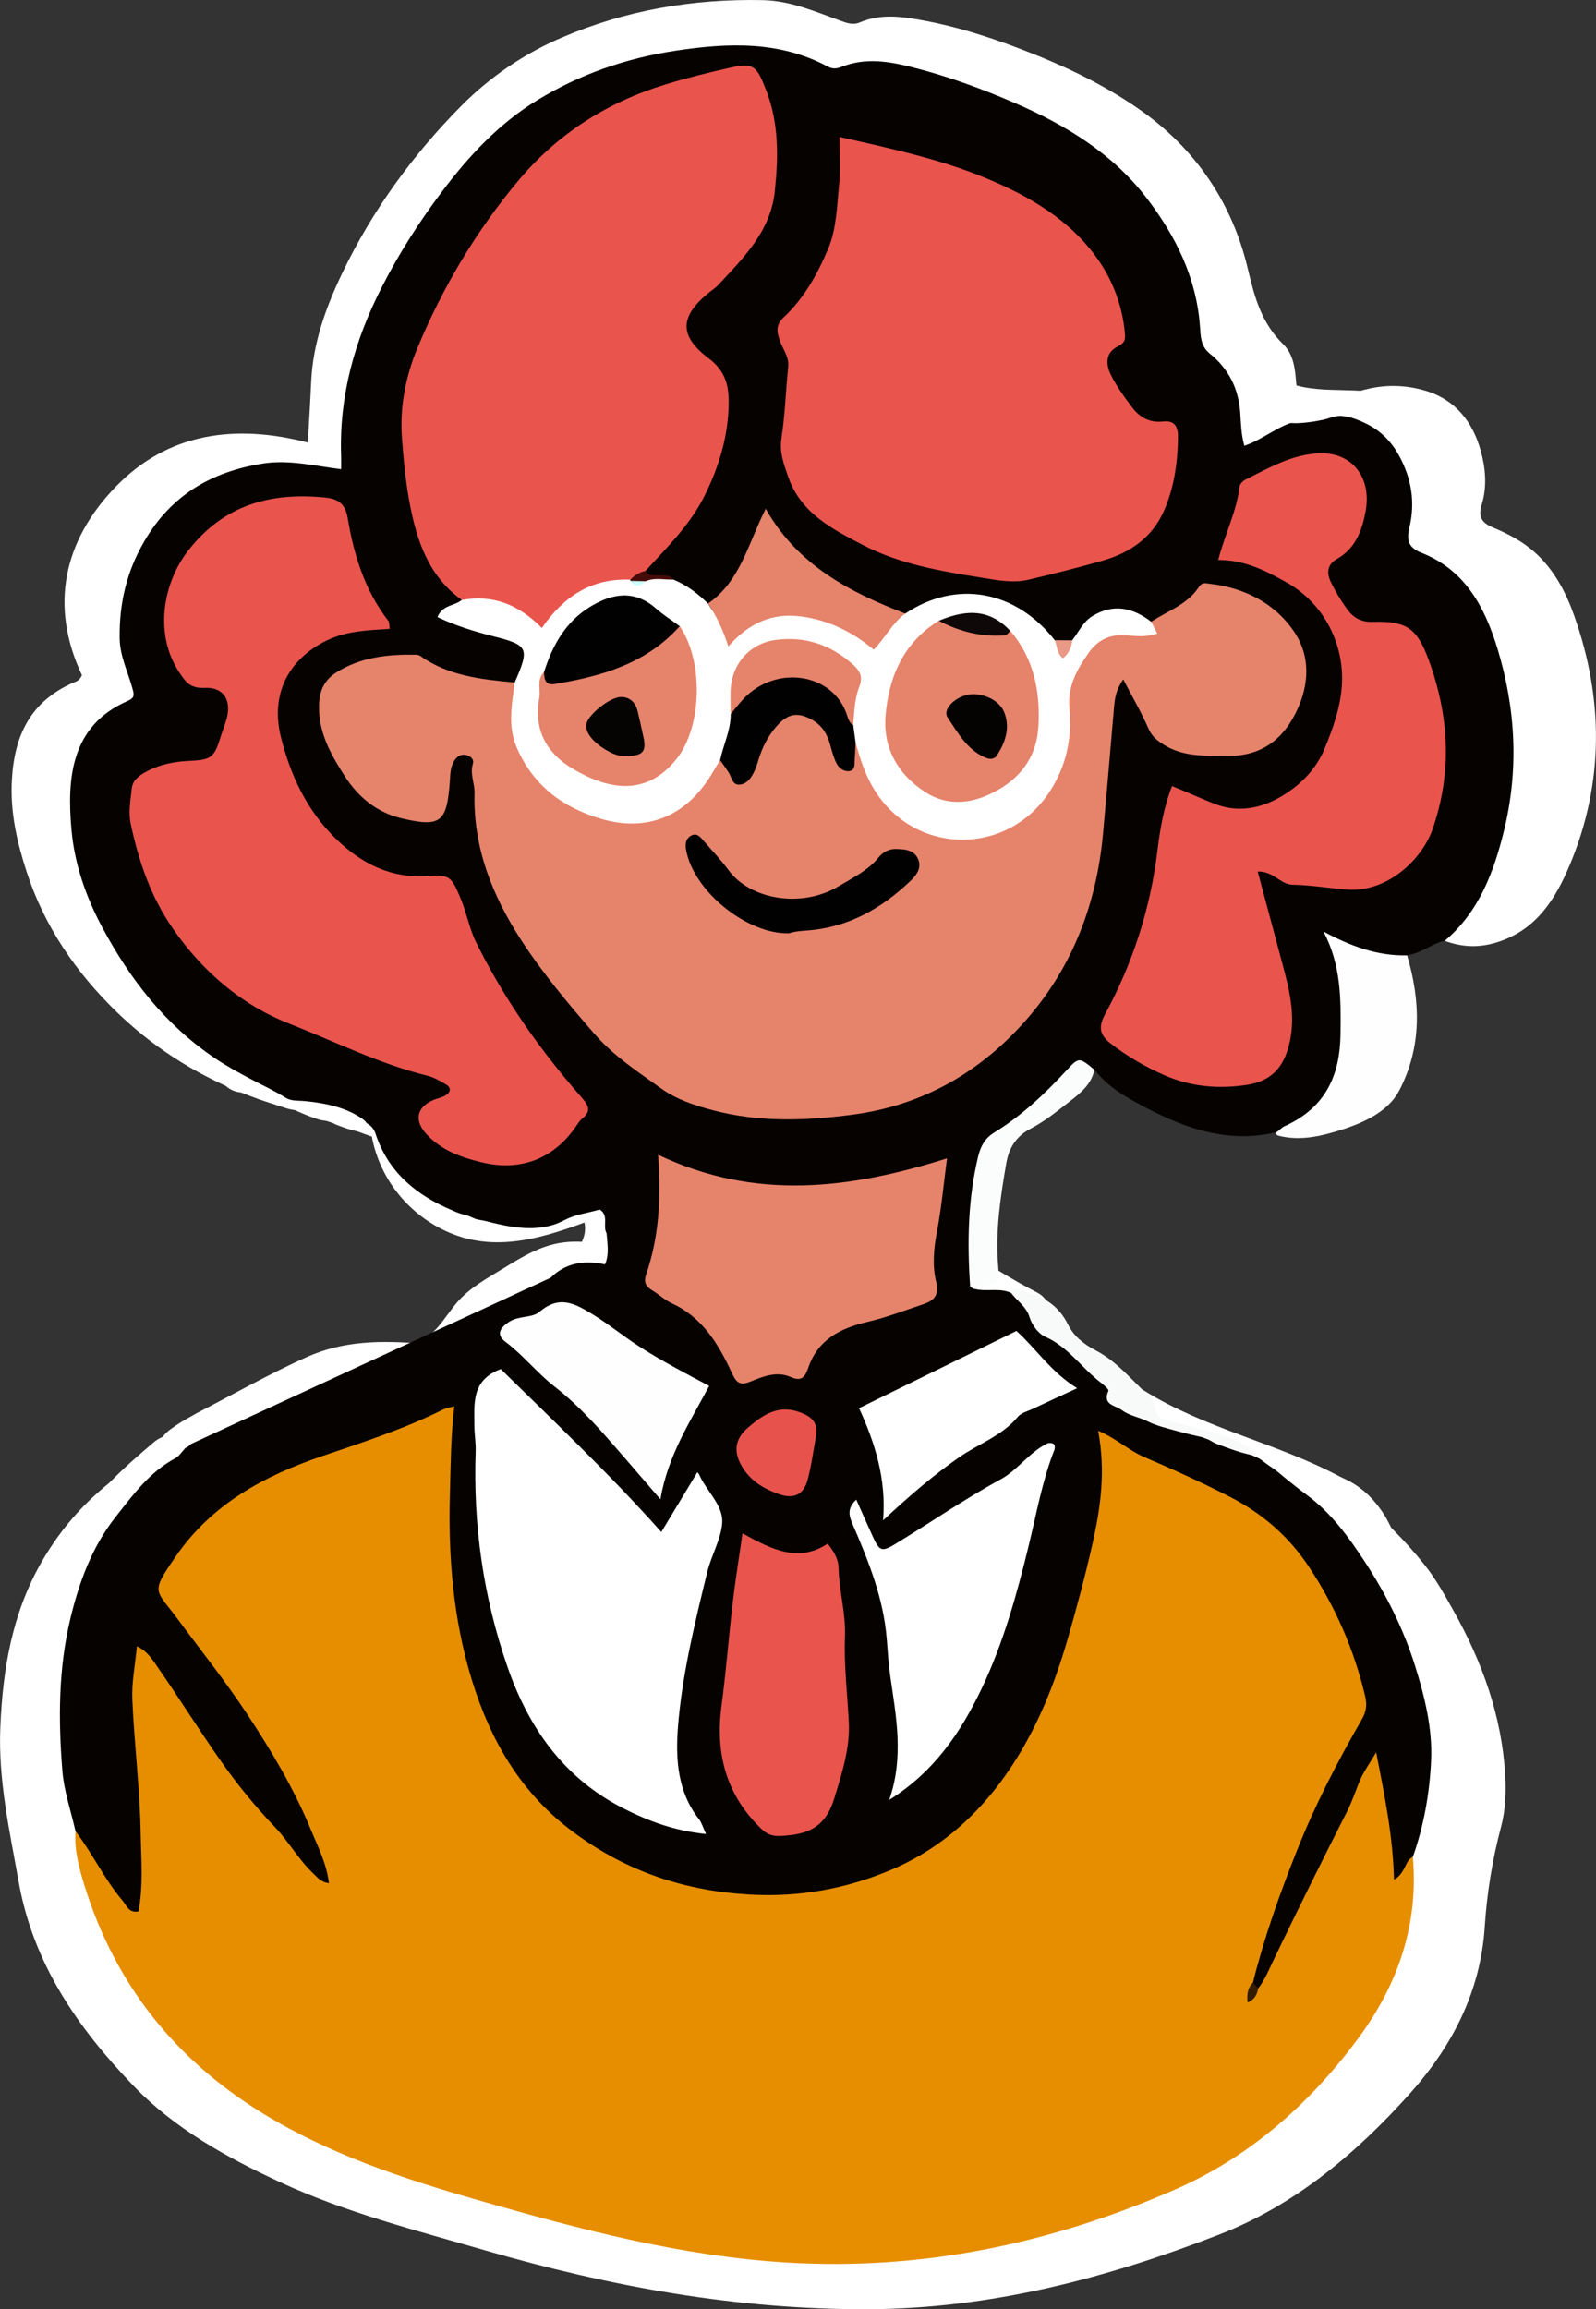 <?xml version="1.0" encoding="UTF-8"?>
<svg id="Ebene_2" xmlns="http://www.w3.org/2000/svg" viewBox="0 0 348.57 504.07">
  <rect x="0" y="0" width="348.57" height="504.07" fill="#333333" stroke="none"/>
  <defs>
    <style>
      .cls-1 {
        fill: #0e0808;
      }

      .cls-2 {
        fill: #010101;
      }

      .cls-3 {
        fill: #060303;
      }

      .cls-4 {
        fill: #e7534c;
      }

      .cls-5 {
        fill: #040302;
      }

      .cls-6 {
        fill: #fbfcfc;
      }

      .cls-7 {
        fill: #f8f9f9;
      }

      .cls-8 {
        fill: #c9ffff;
      }

      .cls-9 {
        fill: #e6836b;
      }

      .cls-10 {
        fill: #020101;
      }

      .cls-11 {
        fill: #450c09;
      }

      .cls-12 {
        fill: #fff;
      }

      .cls-13 {
        fill: #e5836b;
      }

      .cls-14 {
        fill: #e68e00;
      }

      .cls-15 {
        fill: #e9544d;
      }

      .cls-16 {
        fill: #fefefe;
      }

      .cls-17 {
        fill: #331b00;
      }

      .cls-18 {
        fill: #060200;
      }

      .cls-19 {
        fill: #e99986;
      }
    </style>
  </defs>
  <g id="Ebene_1-2" data-name="Ebene_1">
    <g>
      <path class="cls-12" d="M53.25,238.51c5.48.04,10.14,2.63,14.81,5.22l4.62-10.97c-1.2-.31-2.33-.77-3.41-1.38l-4.62,10.97c5.46,1.8,10.89,3.69,16.29,5.67,7.26,2.66,10.39-8.93,3.19-11.57-5.4-1.98-10.83-3.87-16.29-5.67-6.39-2.11-10.73,7.91-4.62,10.97,2.04,1.02,4.1,1.89,6.27,2.59,6.48,2.12,10.54-7.68,4.62-10.97-6.58-3.66-13.19-6.81-20.86-6.86s-7.73,11.95,0,12h0Z"/>
      <path class="cls-12" d="M81.35,248.83c2.01,9.34,8.69,17.08,17.57,20.56,11.07,4.34,22.37-.09,32.81-4.07l-5.84-1.54c2.45,2.56,2.39,5.51.6,8.43-4.05,6.6,6.32,12.63,10.36,6.06,4.61-7.51,3.59-16.63-2.48-22.97-1.36-1.42-3.92-2.27-5.84-1.54-7.27,2.78-15.79,7.03-23.74,4.99-6.31-1.62-10.54-6.91-11.87-13.09-1.63-7.55-13.2-4.35-11.57,3.19h0Z"/>
      <path class="cls-12" d="M138.09,273.32c-4.63-1.37-9.43-2.62-14.29-2.19-5.21.46-9.38,2.99-13.74,5.67-3.6,2.21-7.49,4.28-10.27,7.54-2.98,3.51-4.67,7.36-9.31,8.99-7.24,2.55-4.12,14.14,3.19,11.57,3.9-1.37,7.44-3.29,10.33-6.3,2.47-2.57,3.86-6,6.77-8.11,3.13-2.27,6.9-4.78,10.43-6.36,4.61-2.07,9.1-.6,13.71.77,7.42,2.2,10.59-9.38,3.19-11.57h0Z"/>
      <path class="cls-12" d="M92.09,293.3c-8.7-.69-16.96-.7-25.06,2.92s-16.14,8.18-24.14,12.3c-6.87,3.53-.81,13.89,6.06,10.36s14.02-7.36,21.11-10.86,14.19-3.35,22.03-2.72,7.66-11.39,0-12h0Z"/>
      <path class="cls-12" d="M41.86,309.12c-1.55.8-3.02,1.73-4.44,2.74-1.3.93-2.32,1.99-2.76,3.59-.4,1.44-.22,3.35.6,4.62,1.63,2.52,5.48,4.11,8.21,2.15,1.42-1.02,2.89-1.95,4.44-2.74,2.8-1.44,3.84-5.59,2.15-8.21-1.84-2.85-5.22-3.69-8.21-2.15h0Z"/>
      <path class="cls-12" d="M33.54,314.87c-6.37,5.39-12.91,11.2-17.17,18.46-3.92,6.68,6.45,12.72,10.36,6.06s9.75-11.34,15.29-16.03c2.48-2.09,2.16-6.33,0-8.49-2.45-2.45-6-2.1-8.49,0h0Z"/>
      <path class="cls-12" d="M298.37,85.41c-6.54-.67-15.2.69-20.53-4.03-5.77-5.1-14.28,3.36-8.49,8.49,8.36,7.4,18.6,6.48,29.01,7.54,7.68.78,7.62-11.23,0-12h0Z"/>
      <path class="cls-12" d="M243.83,313.93c13.46,8.39,29.26,11.48,43.14,18.97,6.8,3.67,12.86-6.69,6.06-10.36-13.88-7.49-29.71-10.6-43.14-18.97-6.57-4.1-12.6,6.28-6.06,10.36h0Z"/>
      <path class="cls-12" d="M232.61,322.78c.42-1.24.88-2.46,1.36-3.69-.43,1.11.25-.56.28-.63.13-.3.27-.59.41-.89-.59.61-.65.7-.17.27,2.41-2.03,2.25-6.42,0-8.49-2.57-2.36-5.91-2.16-8.49,0-1.42,1.2-2.09,2.93-2.79,4.59-.79,1.86-1.53,3.72-2.17,5.64-1,2.98,1.15,6.69,4.19,7.38,3.32.76,6.31-1,7.38-4.19h0Z"/>
      <path class="cls-12" d="M226.59,282.19c-2.84-1.47-5.61-3.04-8.34-4.71s-6.72-.67-8.21,2.15-.71,6.46,2.15,8.21,5.5,3.24,8.34,4.71,6.64.81,8.21-2.15c1.46-2.76.82-6.66-2.15-8.21h0Z"/>
      <path class="cls-12" d="M286.65,333.75l4.79,2.13c2.96,1.31,6.45.86,8.21-2.15,1.65-2.82.64-6.55-2.15-8.21-.95-.57-1.93-1.13-2.8-1.82l-5.84,10.03c2.4.86,3.72,3.94,4.77,6.03,1.65,3.29,3.23,6.29,5.52,9.19,2.01,2.54,6.38,2.1,8.49,0,2.51-2.51,2.02-5.93,0-8.49-2.43-3.08-3.48-7.11-5.68-10.35-2.53-3.75-5.63-6.42-9.91-7.96-5.46-1.96-10.53,6.31-5.84,10.03,1.69,1.34,3.37,2.6,5.23,3.7l6.06-10.36-4.79-2.13c-2.96-1.31-6.45-.86-8.21,2.15-1.5,2.56-.82,6.89,2.15,8.21h0Z"/>
      <g>
        <path class="cls-12" d="M61.3,307.23c6.73-2.04,13.45-4.07,20.42-5.25,2.71-.46,5.25-1.93,7.87-2.93.85-1.14,2.44-.2,3.33-1.19l-.05.04c.36-.39.73-.4,1.11-.03,1.35-.91,3.3-.56,4.35-2.09,2.22-2.06,1.42-5.16,2.59-7.59.16-.23.35-.44.55-.62"/>
        <path class="cls-18" d="M120.26,278.92c3.34-3.32,7.41-3.86,11.88-2.92.96-2.22.5-4.51.34-6.78-.93-1.6.6-3.94-1.53-5.19-.96.3-1.95.51-2.93.74-1.2.28-2.4.56-3.54,1.02-1.08.43-2.06,1.04-3.16,1.42-2.23.77-4.63.98-6.97.84-1.88-.11-3.75-.44-5.58-.85-.93-.21-1.86-.44-2.79-.68-.76-.19-1.7-.23-2.41-.56-.43-.2-.87-.38-1.31-.56-1.18-.31-2.36-.63-3.46-1.18-7.87-3.29-14.05-8.38-16.77-16.72-.95-2.9-3.71-2.57-5.42-4.02-1.55-2.06-3.87-.25-5.66-1.14-1.1.89-2.15-.05-3.23-.09-.47-.04-.93-.1-1.39-.18-.47-.12-.91-.31-1.33-.56-.92-.46-1.99-.41-2.92-.86-19.05-7.66-33.04-20.81-41.82-39.3-5.4-11.37-8.15-23.27-4.81-35.9,1.31-4.93,3.86-9.05,8.3-11.69,3.03-1.8,3.48-3.92,2.55-7.28-5.16-18.5,4.68-37.9,22.65-44.62,5.99-2.24,12.3-2.98,18.72-1.87,2.64.46,5.19.82,5.26-3.22.44-23.45,11.62-42.44,25.79-59.87,17.66-21.72,41.39-29.55,68.73-28.11,10.49,4.87,22.07,2.17,32.91,4.78,11.57,2.79,22.42,7.24,32.68,13.19,17.02,9.88,27.63,24.21,30.38,43.96.18,1.26.27,2.66,1.05,3.63,4.24,5.29,7.87,10.76,8.35,17.87.16,2.44,2.14,1.69,3.78,1.02,2.24-.91,4.25-3.11,7.03-1.44.76-.04,1.52-.08,2.28-.12,1.36-1.15,2.88-1.95,4.67-2.2,12.49.78,20.05,9.32,19.22,22.72-.29,4.58,1.14,6.93,4.8,9.16,8.82,5.39,12.6,14.19,15.01,23.72,4.54,17.92,3.12,35.28-5.52,51.76-1.88,3.58-3.73,7.64-8.53,8.48-2.81.66-5.07,2.71-7.97,3.14-4.94,2.74-8.97-.38-13.79-2.11,2.93,7.15,2.31,14.46,2.07,21.69-.25,7.66-3.11,14.08-10.28,17.9-.47.23-.96.41-1.47.55-.5.12-.99.26-1.47.42-.75.19-1.49.28-2.15-.24-10.95,3.3-20.86.08-30.43-4.98-4.09-2.16-8.16-4.4-11.03-8.22-3.6.2-6.42,1.75-8.62,4.65-2.65,3.49-6.27,5.96-9.83,8.39-4.01,2.74-5.8,6.33-6.6,11.15-1.31,7.88-.33,15.81-1.25,23.66,2.84.82,5.99-.48,8.7,1.25.39-.39.85-.48,1.36-.27,5.95,8.56,16.02,13.15,21.45,22.22,1.39,2.31,3.85,3.13,6.1,4.23.65.26,1.25.64,1.84,1.01.6.29,1.22.54,1.88.69.8.32,1.62.6,2.36,1.07.49.41.98.81,1.62.96.85.09,1.71,0,2.55.17,1.07.76,2.28,1.22,3.5,1.65.4.19.79.38,1.2.56.62.29,1.26.49,1.9.73,1.4.29,2.83.48,4.08,1.26,2.73.83,5.13,2.46,7.93,3.14,21.99,15.26,32.54,37,34.66,63.02.63,7.68-.97,15.56-4.22,22.83-.25.48-.53.95-.88,1.37-1.09,1.29-1.47,3.84-3.84,3.07-2.06-.67-1.76-2.92-1.95-4.69-.63-6.11-1.35-12.21-3.22-18.9-6.4,14.43-13.69,27.66-20.07,41.35-1.14,2.45-1.88,5.17-4.74,6.32-.96.02-1.53-.52-1.9-1.34-.73-3.01.49-5.72,1.37-8.46,5.31-16.63,11.91-32.72,20.59-47.9,1.29-2.26,2.32-4.6,1.54-7.24-4.58-15.58-10.78-30.17-25.23-39.4-5.21-3.33-10.93-5.7-16.6-8.14-4.16-1.79-8.18-3.9-12.13-6.41-.83,20.96-6.15,40.77-14.41,59.72-11.16,25.61-31.27,39.59-59.04,39.98-37.69.53-63.75-21.42-70.03-59.43-1.27-7.69-2.44-15.41-2.18-23.26.26-7.58-.42-15.17.67-23.42-13.56,6.88-28.12,9.37-40.92,16.4-7.64,4.2-13.69,10.05-18.53,17.27-1.91,2.85-1.89,5.25.28,7.89,8.18,9.97,15.36,20.63,22.09,31.64,4.57,7.48,8.36,15.27,11.24,23.52.62,1.78,2.23,4.09.03,5.42-2.3,1.39-4.15-.82-5.45-2.42-8.35-10.27-17.45-19.94-24.56-31.19-3.16-5-6.41-9.95-10.48-15.12-1.33,8.96-.44,17.29.31,25.51.78,8.54.42,17.04.51,25.55.02,1.75.04,3.94-2.2,4.49-2.07.52-3.24-1.2-4.44-2.56-3.99-4.54-6.53-10.02-9.76-15.05-5.68-14.76-4.53-29.81-2.01-44.94,2.68-16.08,10.8-28.68,23.67-38.26"/>
        <path class="cls-12" d="M40.53,316.04c-.75.78-1.36,1.81-2.27,2.3-5.63,3-9.27,8.05-13.05,12.84-5.11,6.48-7.92,14.16-9.83,22.09-2.64,10.96-2.66,22.16-1.76,33.3.36,4.44,1.88,8.79,2.87,13.18.81,1.44,1.24,3.04,1.58,4.62,7.28,33.56,29.45,53.7,60.14,65.52,24.75,9.53,50.15,17.22,76.47,21.05,36.7,5.33,72.25.53,105.27-16.46,19.26-9.91,35.39-24.1,43.62-45.27,1.99-5.12,3.07-10.43,3.58-15.87.25-2.71.3-5.44,1.42-7.99,2.42-6.85,3.68-14,3.99-21.15.3-6.98-1.42-13.9-3.51-20.58-2.53-8.07-6.33-15.63-10.95-22.68-3.54-5.4-7.35-10.68-12.68-14.6-1.65-1.21-3.24-2.5-4.83-3.78-.78-.63-1.55-1.34-2.38-1.91s-1.64-1.12-2.43-1.72c-.26-.2-.52-.4-.77-.6-.54-.43-1.08-.87-1.48-1.43-.12-.17-.23-.39-.13-.57.13-.24.48-.19.74-.1,1.73.57,3.48,1.15,5.12,1.96.82.4,1.61.86,2.35,1.4.29.21.55.44.9.53.3.08.6.11.89.21,3.21,1.07,6.3,2.62,9.2,4.36s5.55,3.71,8.07,5.89,4.92,4.6,7.16,7.11c1.1,1.24,2.17,2.5,3.21,3.79,2.48,3.08,4.44,6.62,6.39,10.09,6.26,11.14,10.54,22.97,11.31,35.82.22,3.73.08,7.67-.87,11.25-1.91,7.2-3.11,14.46-3.59,21.86-.91,14.24-7.1,26.18-16.38,36.53-11.73,13.09-25.18,24.39-41.66,30.77-24.6,9.53-49.86,16.18-76.69,16.28-28.62.1-56.22-4.93-83.53-12.83-15.16-4.39-30.48-8.25-44.88-14.92-11.75-5.44-23.04-11.69-32.1-21.13-12.09-12.6-21.78-26.56-24.95-44.35-2-11.22-4.51-22.31-4.02-33.82.53-12.57,2.53-24.68,8.9-35.87,4.57-8.02,10.51-14.48,18.01-19.81,3.59-2.55,7.13-4.87,11.35-6.1.35-.32.74-.58,1.16-.8.18-.31.45-.46.81-.46,1.21-.37,1.54.21,1.38,1.3l-.08.03c-.3.33-.66.58-1.08.74Z"/>
        <path class="cls-12" d="M66.07,240.32c.22.01.44.03.65.05,1.54.16,3.08.37,4.59.68,2.71.57,5.37,1.5,7.66,3.06.42.28.83.6,1.09,1.03.83,1.39-.61,2.04-1.8,1.84-1.72-.28-3.36-.91-4.99-1.53-.61-.41-1.56-.59-2.24-.85-.78-.3-1.56-.59-2.34-.89-1.31-.5-2.78-1.33-4.19-1.4-1.3-.06-2.67-.63-3.91-1.02-1.34-.41-2.67-.85-4-1.32-5.23-1.86-10.29-4.16-15.09-6.95s-9.33-6.05-13.47-9.75c-.84-.75-1.67-1.52-2.48-2.3-8.9-8.61-15.88-18.73-19.76-30.75-2.12-6.55-3.6-13.01-3.19-20.07.56-9.78,4.18-17.07,13.36-21.11.65-.29,1.41-.4,1.93-1.66-7.11-15.08-4.03-29.33,7.35-41.1,11.39-11.79,26.09-13.79,42-9.67.26-4.69.53-8.97.72-13.25.38-8.48,3.23-16.34,6.82-23.81,6.55-13.64,15.43-25.82,26.05-36.52,6.23-6.27,13.66-11.33,21.91-14.85C136.74,2.19,151.41-.29,166.63.03c5.96.13,11.28,2.45,16.68,4.4,1.63.59,2.92,1.12,4.53.44,4.57-1.94,9.25-1.25,13.86-.4,6.96,1.28,13.72,3.4,20.32,5.89,9.32,3.51,18.34,7.63,26.6,13.36,12.5,8.67,20.51,20.57,23.93,35.04,1.49,6.3,2.99,11.78,7.71,16.39,3.17,3.1,2.48,7.79,3.24,11.82.3,1.58.08,3.25.1,4.88-4.31.87-7.59,4.04-11.83,5.46-.7-2.46-.74-4.87-.89-7.11-.37-5.46-2.57-9.73-6.71-13.06-1.97-1.58-1.95-3.89-2.09-5.83-.76-10.71-5.36-19.88-11.66-28.09-7.41-9.67-17.58-15.89-28.7-20.7-7.3-3.16-14.73-5.88-22.43-7.83-5.1-1.29-10.22-2.16-15.38-.14-.96.38-1.9.63-3.08,0-10.59-5.66-21.75-5.22-33.22-3.49-10.89,1.64-20.98,5.14-30.32,10.84-8.29,5.06-14.87,12.12-20.63,19.75-4.98,6.6-9.48,13.58-13.28,21.04-5.94,11.65-9.34,23.74-8.88,36.85.03.88,0,1.77,0,2.88-5.97-.74-11.47-2.15-17.26-1.21-11.16,1.82-19.83,6.88-25.69,16.88-3.91,6.67-5.51,13.62-5.42,21.22.05,3.94,1.8,7.33,2.79,10.96.41,1.52.51,2.06-1.13,2.78-12.31,5.41-13.18,16.83-12.19,28.02.66,7.52,3.16,14.73,6.77,21.44,6.05,11.27,13.65,21.09,24.45,28.41,2.56,1.74,5.28,3.22,8.02,4.67,2.54,1.34,5.16,2.54,7.6,4.07,1,.63,2.38.6,3.61.66Z"/>
        <path class="cls-12" d="M315.53,205.38c7.42-6.27,10.67-14.84,12.9-23.86,3.33-13.45,2.63-26.84-1.41-40.03-2.78-9.07-7.11-17.11-16.57-20.82-2.92-1.14-3.27-2.83-2.64-5.47,1.34-5.65.46-10.93-2.42-16.04-1.58-2.8-3.88-5.12-6.77-6.56-1.83-.91-4.16-1.9-6.26-1.8-1.07.05-2.23.59-3.29.82-1.13.24-2.27.44-3.42.57-2.01.24-4.28.38-6.21-.38-.36-.14-.76-.47-.61-.82.1-.24.39-.32.64-.37,2.27-.45,4.53-.89,6.8-1.34,1.02-.2,2.22-.27,3.19-.62.92-.34,1.8-.99,2.69-1.42,3.55-1.71,7.39-2.85,11.35-2.98,2.69-.09,5.38.29,7.95,1.07,6.49,1.97,10.2,6.84,11.92,12.96,1.05,3.74,1.47,7.87.25,11.81-.77,2.5-.23,3.93,2.39,5.02,3.31,1.38,6.54,3.05,9.28,5.53,4.16,3.76,6.71,8.66,8.5,13.7,6.46,18.17,6.56,36.51-.92,54.39-3.06,7.3-7.18,14.17-15.77,16.91-4.1,1.31-7.75,1.11-11.58-.27Z"/>
        <path class="cls-16" d="M280.41,245.91c9.35-4.17,12.25-11.48,12.36-20.19.1-7.58.15-15.14-3.74-22.38,5.83,3.13,11.64,5.35,18.29,5.21,2.95,10,3.24,19.97-1.72,29.5-2.31,4.44-7.42,6.89-12.22,8.44-4.38,1.42-9.29,2.7-14.25,1.4-.42-.21-.56-.42-.42-.63.14-.21.28-.32.42-.32h0c.38-.39.81-.73,1.27-1.03Z"/>
        <path class="cls-6" d="M212.7,281.36c-.29-.2-.81-.38-.82-.59-.65-9.51-.5-18.97,1.75-28.32.54-2.26,1.51-4,3.47-5.2,6.02-3.69,11.1-8.47,15.86-13.63,2.68-2.91,2.76-2.84,6.06-.1-.66,3.23-3.09,5.12-5.47,6.97-2.7,2.1-5.41,4.3-8.43,5.87-3.27,1.7-4.79,4.3-5.36,7.63-1.25,7.27-2.36,14.56-1.79,21.98.32,4.18.37,4.16-3.78,4.78-.51.08-.99.41-1.48.62Z"/>
        <path class="cls-7" d="M250.39,310.07c.11.04.22.07.32.11.47.14.91.34,1.32.59.7.08,1.41.17,2.11.25.1,0,.19-.14.28-.41.09-.27-.02-.53-.32-.79-2.43-.84-1.6-3.67-2.84-4.79-3.88-3.53-7.24-7.82-11.95-10.25-2.73-1.41-4.84-3.2-6.02-5.59-2.1-4.27-5.53-6.34-9.98-7.35-.91-.55-1.8-.58-2.66.1,1.24,1.96,3.46,3.1,4.2,5.59.49,1.63,1.88,3.58,3.4,4.25,5.02,2.23,7.91,6.72,12,9.9.73.56,1.98,1.6,1.83,1.93-1.39,3.08,1.5,3.14,2.94,4.21,1.7,1.26,3.79,1.52,5.62,2.45,2.01,1.01,4.39,1.55,6.55,2.14,1.37.38,2.76.73,4.15,1.04,1.11.25,2.12.39,3.07,1.04,1.03.7,2.32,1.06,3.48,1.49,1.33.49,2.67.94,4.03,1.3.38.1.77.19,1.15.28.31.07.71.09.86-.19.17-.32-.16-.66-.46-.86-2.75-1.87-5.84-3.23-9.07-4.01-3.62-.87-7.03-1.86-10.64-2.75"/>
        <path class="cls-14" d="M308.57,405.34c1.3,14.63-3.24,27.75-11.68,39.26-10.54,14.37-23.82,26.19-40.2,33.33-26.88,11.73-54.92,17.72-84.65,15.97-23.25-1.37-45.34-7.24-67.46-13.58-16.6-4.75-32.93-10.14-47.7-19.31-18.92-11.74-31.91-28.21-38.47-49.54-1.16-3.75-2.22-7.66-1.92-11.72,3.73,4.84,6.29,10.48,10.28,15.14.87,1.02,1.27,2.74,3.47,2.36,1.09-5.64.58-11.42.48-17.09-.18-9.72-1.39-19.42-1.82-29.14-.17-3.72.61-7.49,1-11.65,2.48,1.15,3.63,3.28,4.89,5.08,4.54,6.54,8.76,13.3,13.33,19.81,3.62,5.17,7.62,10.08,11.99,14.65,3.01,3.15,5.11,7.05,8.31,10.05.92.86,1.62,1.89,3.43,2.13-.54-4.41-2.47-8.07-4-11.79-3.67-8.89-8.61-17.16-13.89-25.16-4.68-7.09-10.01-13.75-15.06-20.59-4.99-6.76-6.16-5.61-.53-13.78,7.92-11.51,19.37-17.63,32.09-21.95,8.89-3.02,17.83-5.89,26.25-10.11.62-.31,1.36-.41,2.51-.74-.77,6.55-.78,12.81-.96,19.07-.4,13.82.74,27.51,4.79,40.68,4.04,13.12,10.61,24.64,22.17,33.21,11.66,8.65,24.33,12.85,38.65,13.64,10.72.59,20.89-1.25,30.61-5.34,9.65-4.05,17.54-10.56,23.87-18.99,7.19-9.57,11.66-20.42,14.92-31.76,1.94-6.74,3.76-13.53,5.31-20.4,1.81-8,2.92-15.91,1.26-24.76,3.98,1.68,6.71,4.32,10.1,5.76,6.32,2.69,12.58,5.55,18.7,8.68,7.01,3.59,12.8,8.58,17.25,15.29,5.77,8.71,9.83,18.03,12.25,28.16.46,1.93.27,3.4-.71,5.11-5.33,9.25-10.24,18.72-14.19,28.66-3.74,9.41-7.13,18.94-9.59,28.78-.36.73-.13,1.54-.27,2.3.66-.1.84-.85,1.44-1.04,1.55-2.03,2.46-4.38,3.56-6.66,5.17-10.73,10.47-21.4,15.87-32.02,1.16-2.28,1.89-4.69,2.9-6.99.77-1.75,1.92-3.32,3.41-5.83,1.88,9.68,3.67,18.29,3.89,27.82,2.64-1.52,2.29-4.16,4.14-5.01Z"/>
        <path class="cls-9" d="M251.43,135.71c3.61-2.36,7.94-3.76,10.43-7.6.68-1.04,1.41-.79,2.31-.68,7.6.86,14.22,4.25,18.39,10.34,4,5.84,3.35,12.77-.2,19.03-3.11,5.48-7.84,8.31-14.28,8.2-4.7-.08-9.38.31-13.72-2.32-1.65-1-2.79-1.92-3.58-3.73-1.49-3.42-3.39-6.67-5.46-10.64-1.55,2.21-1.83,4.05-2,5.94-.81,9.32-1.58,18.64-2.44,27.96-1.39,14.96-6.55,28.59-16.33,39.93-10.08,11.69-22.86,19.19-38.54,21.21-10.13,1.31-20.14,1.66-30.15-.95-4.08-1.06-8.1-2.39-11.44-4.78-5.1-3.65-10.34-7.06-14.61-11.96-5.71-6.56-11.27-13.19-16-20.47-6.32-9.72-10.48-20.21-10.17-32.04.06-2.17-1.05-4.2-.36-6.42.31-.99-.5-1.68-1.45-1.91-.95-.23-1.77.13-2.38.91-1.19,1.55-1.09,3.39-1.23,5.2-.66,8.63-2.06,9.7-10.53,7.7-5.39-1.27-9.46-4.64-12.36-9.15-3.01-4.68-5.8-9.5-5.65-15.53.08-3.31,1.25-5.59,3.86-7.22,5.27-3.29,11.18-3.91,17.22-3.81.35,0,.76.08,1.04.28,6.18,4.37,13.38,5.12,20.6,5.78,1.35,1.09,1.15,2.57.88,3.98-1.5,8.04,2,14.05,7.86,18.96,9.68,8.11,21.07,8.58,29.11,1.51,2.6-2.28,3.66-5.84,6.66-7.73,5.74,2.99,5.7,2.97,8.87-3.47,1.79-3.64,3.76-7.41,8.62-7.13,4.57.27,6.95,3.43,8.33,7.5.29.85.55,1.74,1.41,2.41,1.93-.43.96-3,2.57-3.66,2.43.42,2.15,2.62,2.69,4.21,3.64,10.61,13.09,17.48,22.32,16.17,12.19-1.73,20.12-10.65,20.29-22.97.06-4.54.06-8.97,2.37-13.16,2.81-5.1,6.24-8.85,12.68-8.36,1.59.12,3.31.04,4.37-1.57Z"/>
        <path class="cls-15" d="M100.85,130.98c-7.28-5.27-9.86-12.96-11.42-21.37-.86-4.63-1.29-9.3-1.64-13.93-.51-6.7.76-13.4,3.34-19.62,5.51-13.27,12.79-25.53,22.02-36.56,8.58-10.26,19.38-17.16,32.2-21.07,4.68-1.43,9.4-2.6,14.15-3.66,5.13-1.15,5.75-.32,7.74,4.69,2.91,7.32,2.77,14.8,1.97,22.35-.92,8.71-6.86,14.5-12.41,20.47-.49.53-1.12.92-1.69,1.37-6.63,5.29-7.03,9.56-.27,14.62,3.63,2.72,4.34,6.04,4.31,9.63-.05,7.11-2.05,13.82-5.24,20.26-3.21,6.46-8.25,11.34-12.99,16.52-.81,1.61-2.23,2.43-3.86,2.98-5.94.61-11.13,2.67-15.17,7.34-1.58,1.83-3.78,3.22-6.18,1.42-3.77-2.83-7.93-4.13-12.58-4.16-.91,0-1.73-.47-2.28-1.27Z"/>
        <path class="cls-15" d="M183.37,29.9c11.12,2.5,21.74,4.78,31.75,8.9,9.61,3.96,18.64,9.18,24.73,17.92,3.29,4.72,5.32,10.22,5.84,16.13.14,1.52-.24,2.11-1.63,2.81-2.67,1.33-2.55,3.93-1.47,6.12,1.27,2.57,3,4.94,4.74,7.23,1.61,2.12,3.8,3.32,6.61,3,2.74-.31,3.39,1.24,3.34,3.63-.1,5.44-.84,10.75-3.02,15.76-2.57,5.92-7.41,9.25-13.4,10.97-5.36,1.54-10.78,2.88-16.21,4.17-3.41.81-6.91.1-10.22-.43-8.9-1.42-17.91-2.94-25.99-7.15-6.66-3.47-13.57-6.93-16.32-14.94-.95-2.76-1.92-5.24-1.45-8.33.79-5.14.93-10.38,1.47-15.56.23-2.19-1.07-3.77-1.76-5.6-.72-1.93-1.06-3.55.83-5.31,4.44-4.14,7.4-9.53,9.68-14.95,1.82-4.31,1.9-9.41,2.4-14.2.34-3.22.06-6.5.06-10.19Z"/>
        <path class="cls-15" d="M85.12,137.27c-4.76.31-9.49.46-13.72,2.52-8.59,4.18-12.35,11.92-10.05,21.12,2.09,8.33,5.64,15.96,11.95,22.13,5.71,5.57,12.17,8.79,20.37,8.18,4.62-.35,5.01.3,6.94,4.93,1.33,3.17,1.88,6.57,3.44,9.69,6.08,12.23,13.83,23.3,22.81,33.53,1.54,1.76,2.52,3.06.25,4.85-.55.43-.93,1.11-1.34,1.7-4.94,7.16-12.22,9.84-20.65,7.79-4.48-1.09-8.66-2.59-11.91-6.06-2.82-3-2.27-5.98,1.5-7.56.83-.35,1.77-.48,2.53-.94,1.12-.68,1.49-1.66.11-2.46-1.25-.72-2.54-1.5-3.92-1.84-10.57-2.6-20.32-7.5-30.36-11.44-10.29-4.03-18.78-11.29-25.3-20.68-4.87-7.02-7.49-14.74-9.22-22.9-.53-2.5-.05-5.06.21-7.59.19-1.87,1.45-2.83,2.91-3.65,3.08-1.73,6.41-2.37,9.92-2.51,4.51-.19,5.25-.86,6.52-5,.37-1.2.82-2.38,1.21-3.58,1.42-4.34-.23-7.56-4.7-7.35-3.17.15-4.18-1.45-5.45-3.35-5.61-8.41-3.54-19.67,2-26.71,7.83-9.96,17.96-12.64,29.78-11.49,2.59.25,4.43,1.11,4.98,4.45,1.34,8.05,3.72,15.83,8.87,22.46.28.36.19,1.01.31,1.74Z"/>
        <path class="cls-15" d="M274.69,190.26c1.86,6.95,3.57,13.37,5.3,19.79,1.55,5.77,3.05,11.44,1.65,17.59-1.26,5.5-4.07,8.35-9.3,9.17-6.11.95-12.26.43-18.03-2.1-4.16-1.82-8.09-4.1-11.68-6.88-2.12-1.63-3-3.27-1.31-6.38,6.01-11.04,9.88-22.95,11.42-35.42.6-4.87,1.34-9.56,3.23-14.43,3.31,1.3,6.38,2.76,9.53,3.95,5.08,1.93,9.99.81,14.1-1.56,4.09-2.36,7.72-5.78,9.72-10.62,1.81-4.39,3.38-8.84,3.73-13.5.67-9-3.73-18.03-12.03-22.71-4.52-2.55-9.19-4.96-14.96-4.92,1.46-5.68,4.02-10.56,4.65-15.97.07-.59.74-1.31,1.32-1.59,5.17-2.58,10.25-5.55,16.23-5.73,7.05-.21,11.37,5.27,9.98,12.72-.78,4.16-2.22,8.08-6.24,10.34-2.25,1.26-2.27,3.18-1.3,5.14.95,1.94,2.08,3.82,3.33,5.59,1.39,1.95,2.99,3.1,5.85,3.01,7.34-.23,9.6,1.39,12.13,8.26,4.5,12.21,5.19,24.6.85,37.03-2.27,6.5-9.79,13.82-18.68,13.14-3.96-.3-7.89-.98-11.87-1.05-2.67-.04-4.13-2.96-7.62-2.88Z"/>
        <path class="cls-12" d="M154.2,400.35c-6.95-.69-12.68-2.86-18.12-5.63-12.97-6.61-20.7-17.62-25.33-31.1-5.23-15.19-7.43-30.82-6.86-46.86.06-1.8-.28-3.62-.28-5.42,0-4.87-.75-10.06,5.76-12.48,11.34,11.15,23.53,22.61,35.06,35.57,2.82-4.68,5.34-8.86,7.87-13.05.17.2.32.33.39.49,1.58,3.61,5.28,6.7,5.04,10.51-.22,3.56-2.36,7.08-3.27,10.8-2.57,10.52-5.17,21.09-6.22,31.83-.74,7.53-.77,15.52,4.45,22.15.54.68.77,1.6,1.52,3.21Z"/>
        <path class="cls-12" d="M100.85,130.98c6.78-1.25,12.45.98,17.49,6.1,4.8-6.94,10.94-10.91,19.31-10.54.23.04.46.07.7.11,1.22.16,2.32-.59,3.53-.44,1.74.14,3.52-.3,5.23.32,2.89,1.19,5.32,3.06,7.54,5.23,3.36,6.06,7.39,4.64,12.79,2.29,6.08-2.65,12.59-.42,18.14,2.87,3.67,2.17,6.35,3.09,8.73-1.35.64-1.19,2.04-1.5,3.38-1.62,11.12-7.44,24.09-5.13,32.67,5.8,1.27,1.53,2.54,1.74,3.82.01,1.42-1.8,2.33-4.02,4.4-5.27,4.59-2.79,8.82-1.87,12.85,1.23.41.79.81,1.57,1.32,2.58-2.48.88-4.86.51-7.14.37-3.47-.2-5.98,1.18-7.88,3.88-2.52,3.59-4.62,7.3-4.17,12.01.62,6.5-.65,12.59-4.26,18.17-9.18,14.19-29.36,14.08-38.28-.23-2.04-3.27-3.2-6.85-4.18-10.51-1.15-.66-1.38-1.8-1.59-2.96-.17-2.17-.32-4.41.36-6.46,1.63-4.91-1.01-7.54-4.82-9.55-6.03-3.17-13.53-2.14-17.6,2.03-3.26,3.34-2.21,7.41-2.41,11.3-.34,3.5-.55,7.04-3.52,9.57-.65,1.08-1.29,2.15-1.94,3.23-5.48,9.01-13.98,12.55-24.03,9.6-8.3-2.44-14.77-7.18-18.39-15.46-2.11-4.82-1.08-9.51-.5-14.29,3.3-7.56,3.05-8.16-4.74-10.13-4.13-1.05-8.16-2.28-12.12-4.17,1.12-2.72,3.76-2.4,5.29-3.72Z"/>
        <path class="cls-9" d="M143.74,252.08c21.29,10.1,41.9,7.44,63.09.78-.74,5.61-1.22,10.89-2.21,16.07-.69,3.64-1.02,7.33-.18,10.77.81,3.29-.66,4.29-3.08,5.1-3.94,1.31-7.85,2.81-11.88,3.75-5.94,1.38-10.84,3.84-12.95,10.02-.65,1.91-1.43,3.1-3.79,2.04-3.08-1.38-6.08-.15-8.9,1-2.29.93-3.05.15-4-1.9-2.91-6.29-6.41-12.15-13.14-15.22-1.46-.67-2.68-1.86-4.08-2.7-1.4-.84-2.13-1.72-1.52-3.52,2.78-8.14,3.35-16.56,2.63-26.18Z"/>
        <path class="cls-15" d="M162.18,334.73c6.58,3.65,12.31,6.39,18.58,2.24,1.47,1.82,2.35,3.45,2.39,5.25.1,5.06,1.6,9.92,1.4,15.07-.24,6.12.49,12.27.82,18.41.32,5.88-1.44,11.23-3.15,16.83-2,6.57-5.94,7.97-11.79,8.24-1.96.09-3.05-.48-4.23-1.62-7.64-7.39-10-16.43-8.62-26.78,1-7.49,1.57-15.04,2.45-22.55.56-4.8,1.34-9.57,2.13-15.08Z"/>
        <path class="cls-12" d="M230.28,316.49c-2.65,6.74-3.9,13.88-5.6,20.86-2.61,10.72-5.57,21.37-10.3,31.28-4.48,9.38-10.28,18.1-20.16,24.26,3.25-9.46,1.47-18.24.21-27.03-.38-2.67-.55-5.38-.76-8.08-.7-8.77-3.89-16.8-7.33-24.75-.84-1.93-1.52-3.66.67-5.67,1.28,2.87,2.47,5.57,3.7,8.26,1.38,3.01,1.96,3.15,4.79,1.44,7.71-4.69,15.13-9.82,23.07-14.15,3.8-2.08,6.28-5.99,10.27-7.87,1.15-.18,1.77.17,1.45,1.46Z"/>
        <path class="cls-16" d="M154.88,302.54c-4.19,7.89-9,15.13-10.65,24.74-2.88-3.34-5.24-6.09-7.61-8.82-4.85-5.57-9.56-11.16-15.5-15.78-3.75-2.91-6.8-6.82-10.71-9.76-2.01-1.51-1.39-2.97.82-4.4,2.08-1.35,4.98-.78,6.6-2.16,4.38-3.72,7.72-1.84,11.74.63,3.4,2.09,6.47,4.61,9.8,6.78,4.99,3.24,10.26,5.97,15.51,8.76Z"/>
        <path class="cls-12" d="M235.23,303.04c-3.8,1.76-6.72,3.11-9.63,4.48-1.14.54-2.57.87-3.31,1.77-3.47,4.17-8.59,5.87-12.84,8.84-5.7,3.98-10.95,8.49-16.58,13.75.74-9.07-1.8-16.98-5.25-24.49,11.6-5.69,22.9-11.23,34.37-16.86,4.27,3.83,7.51,8.95,13.25,12.5Z"/>
        <path class="cls-13" d="M197.68,133.94c-2.74,2.05-4.27,5.16-6.85,7.89-4.61-3.88-9.83-6.46-15.84-7.26-6.21-.82-11.3,1.29-15.92,6.53-1.2-3.66-2.58-6.64-4.43-9.36,7.02-4.82,8.69-12.93,12.59-20.68,6.94,12.26,18.26,18.18,30.45,22.87Z"/>
        <path class="cls-4" d="M178.23,313.45c-.6,3.2-1,6.44-1.84,9.57-.92,3.43-3.18,4.3-6.62,3.02-3.13-1.16-5.86-2.84-7.63-5.76-2.01-3.32-1.71-6.13,1.24-8.66,3.2-2.75,6.58-5.08,11.28-3.35,2.59.95,4.07,2.26,3.57,5.19Z"/>
        <path class="cls-11" d="M147.11,126.52c-2.04.07-4.11-.5-6.1.35-1.11.5-2.22.58-3.32-.05,0,0-.05-.29-.05-.29.94-.88,1.96-1.64,3.27-1.87.87,1.21,2.18.87,3.36.93,1.03.05,2.13-.12,2.83.93Z"/>
        <path class="cls-19" d="M234.18,139.76c-.15,1.42-.57,2.71-2.01,3.94-1.37-.96-1.26-2.65-1.81-3.95,1.27,0,2.55.01,3.82.02Z"/>
        <path class="cls-17" d="M274.8,434.04c-.26,1.23-.64,2.37-2.32,3.09-.18-1.75-.03-3.15,1.15-4.35.39.42.78.84,1.17,1.26Z"/>
        <path class="cls-2" d="M172.35,203.73c-9.23.27-20.97-9.29-22.51-18.24-.2-1.14-.12-2.26.88-2.94,1.48-1,2.29.24,3.11,1.18,1.77,2.05,3.67,4.01,5.26,6.19,4.7,6.45,15.95,8.42,24.09,3.53,3.11-1.87,6.37-3.39,8.73-6.31.91-1.12,2.22-1.85,3.81-1.81,1.86.05,3.81.17,4.72,2.04.93,1.9-.11,3.5-1.48,4.82-6.31,6.04-13.55,10.2-22.44,10.91-1.45.12-2.88.18-4.17.63Z"/>
        <path class="cls-10" d="M157.27,165.93c.72-3.36,2.32-6.51,2.32-10.04,2.15-5.69,7.83-9.62,13.62-9.4,7.2.26,11.09,3.75,13.14,11.8.17,1.23.33,2.46.5,3.7-.06,1.26-.07,2.52-.18,3.78-.09,1.01.21,2.41-1.3,2.56-1.13.11-2.15-.71-2.64-1.64-.66-1.26-1.03-2.68-1.4-4.06-.64-2.37-1.8-4.3-4.02-5.53-2.91-1.61-5.03-1.4-7.31,1.01-1.76,1.86-3.04,4.06-3.92,6.47-.44,1.19-.72,2.45-1.24,3.6-.68,1.49-1.65,3.02-3.4,3.1-1.5.08-1.66-1.67-2.32-2.69-.59-.89-1.22-1.76-1.83-2.64Z"/>
        <path class="cls-9" d="M220.65,137.72c5.12,5.99,6.54,13.07,6.15,20.7-.32,6.34-3.48,10.97-8.84,14.02-5.16,2.94-10.73,3.81-15.96.42-5.85-3.79-9.15-9.54-8.6-16.52.67-8.53,3.9-16.04,11.62-20.84,5.27.29,10.35,1.91,15.62,2.21Z"/>
        <path class="cls-9" d="M148.45,136.69c5.28,7.68,4.9,22.12-.79,29.11-5.9,7.27-13.63,7.45-22.91,1.8-5.45-3.32-8.26-8.51-6.98-15.22.36-1.89-.64-4.03,1.04-5.68,8.54,1.73,15.82-1.43,22.75-5.89,2.25-1.45,4.15-3.48,6.88-4.12Z"/>
        <path class="cls-10" d="M148.45,136.69c-7.26,8.15-17.01,10.93-27.27,12.62-2.14.35-2.32-1.07-2.36-2.61,1.83-5.81,4.7-10.96,10.04-14.23,4.79-2.92,9.67-3.82,14.41.36,1.61,1.42,3.45,2.58,5.18,3.86Z"/>
        <path class="cls-9" d="M186.34,158.28c-.87-.5-1.11-1.43-1.38-2.25-2.98-9.06-15.43-11.09-22.62-3.44-.98,1.04-1.84,2.19-2.76,3.29-.01-1.61-.06-3.22-.03-4.83.11-5.93,4.07-10.61,9.9-11.37,6.42-.83,12.05,1.07,16.88,5.42,1.49,1.34,2.17,2.69,1.37,4.72-1.07,2.69-1.12,5.6-1.36,8.45Z"/>
        <path class="cls-1" d="M220.65,137.72c-.37.33-.72.93-1.12.96-5.15.43-9.95-.8-14.5-3.17,6.73-2.85,11.52-2.17,15.62,2.21Z"/>
        <path class="cls-8" d="M137.69,126.82c1.1.02,2.21.03,3.31.05-1.12,1-2.23,1.51-3.31-.05Z"/>
        <path class="cls-5" d="M212.43,151.53c3.07-.04,6.07,1.68,6.96,4.11,1.22,3.34.18,6.37-1.6,9.18-.65,1.02-1.68,1-2.86.44-3.85-1.8-5.8-5.4-7.97-8.64-1.29-1.93,2.2-5.05,5.47-5.09Z"/>
        <path class="cls-3" d="M136.71,165c-1.38.15-2.67-.34-3.97-1.07-3.22-1.8-5.1-4.15-4.64-6,.51-2.05,5.01-5.64,7.35-5.77,2.15-.11,3.37,1.28,3.81,3.08.46,1.89.86,3.8,1.28,5.71.71,3.2-.27,4.11-3.83,4.05Z"/>
      </g>
    </g>
  </g>
</svg>